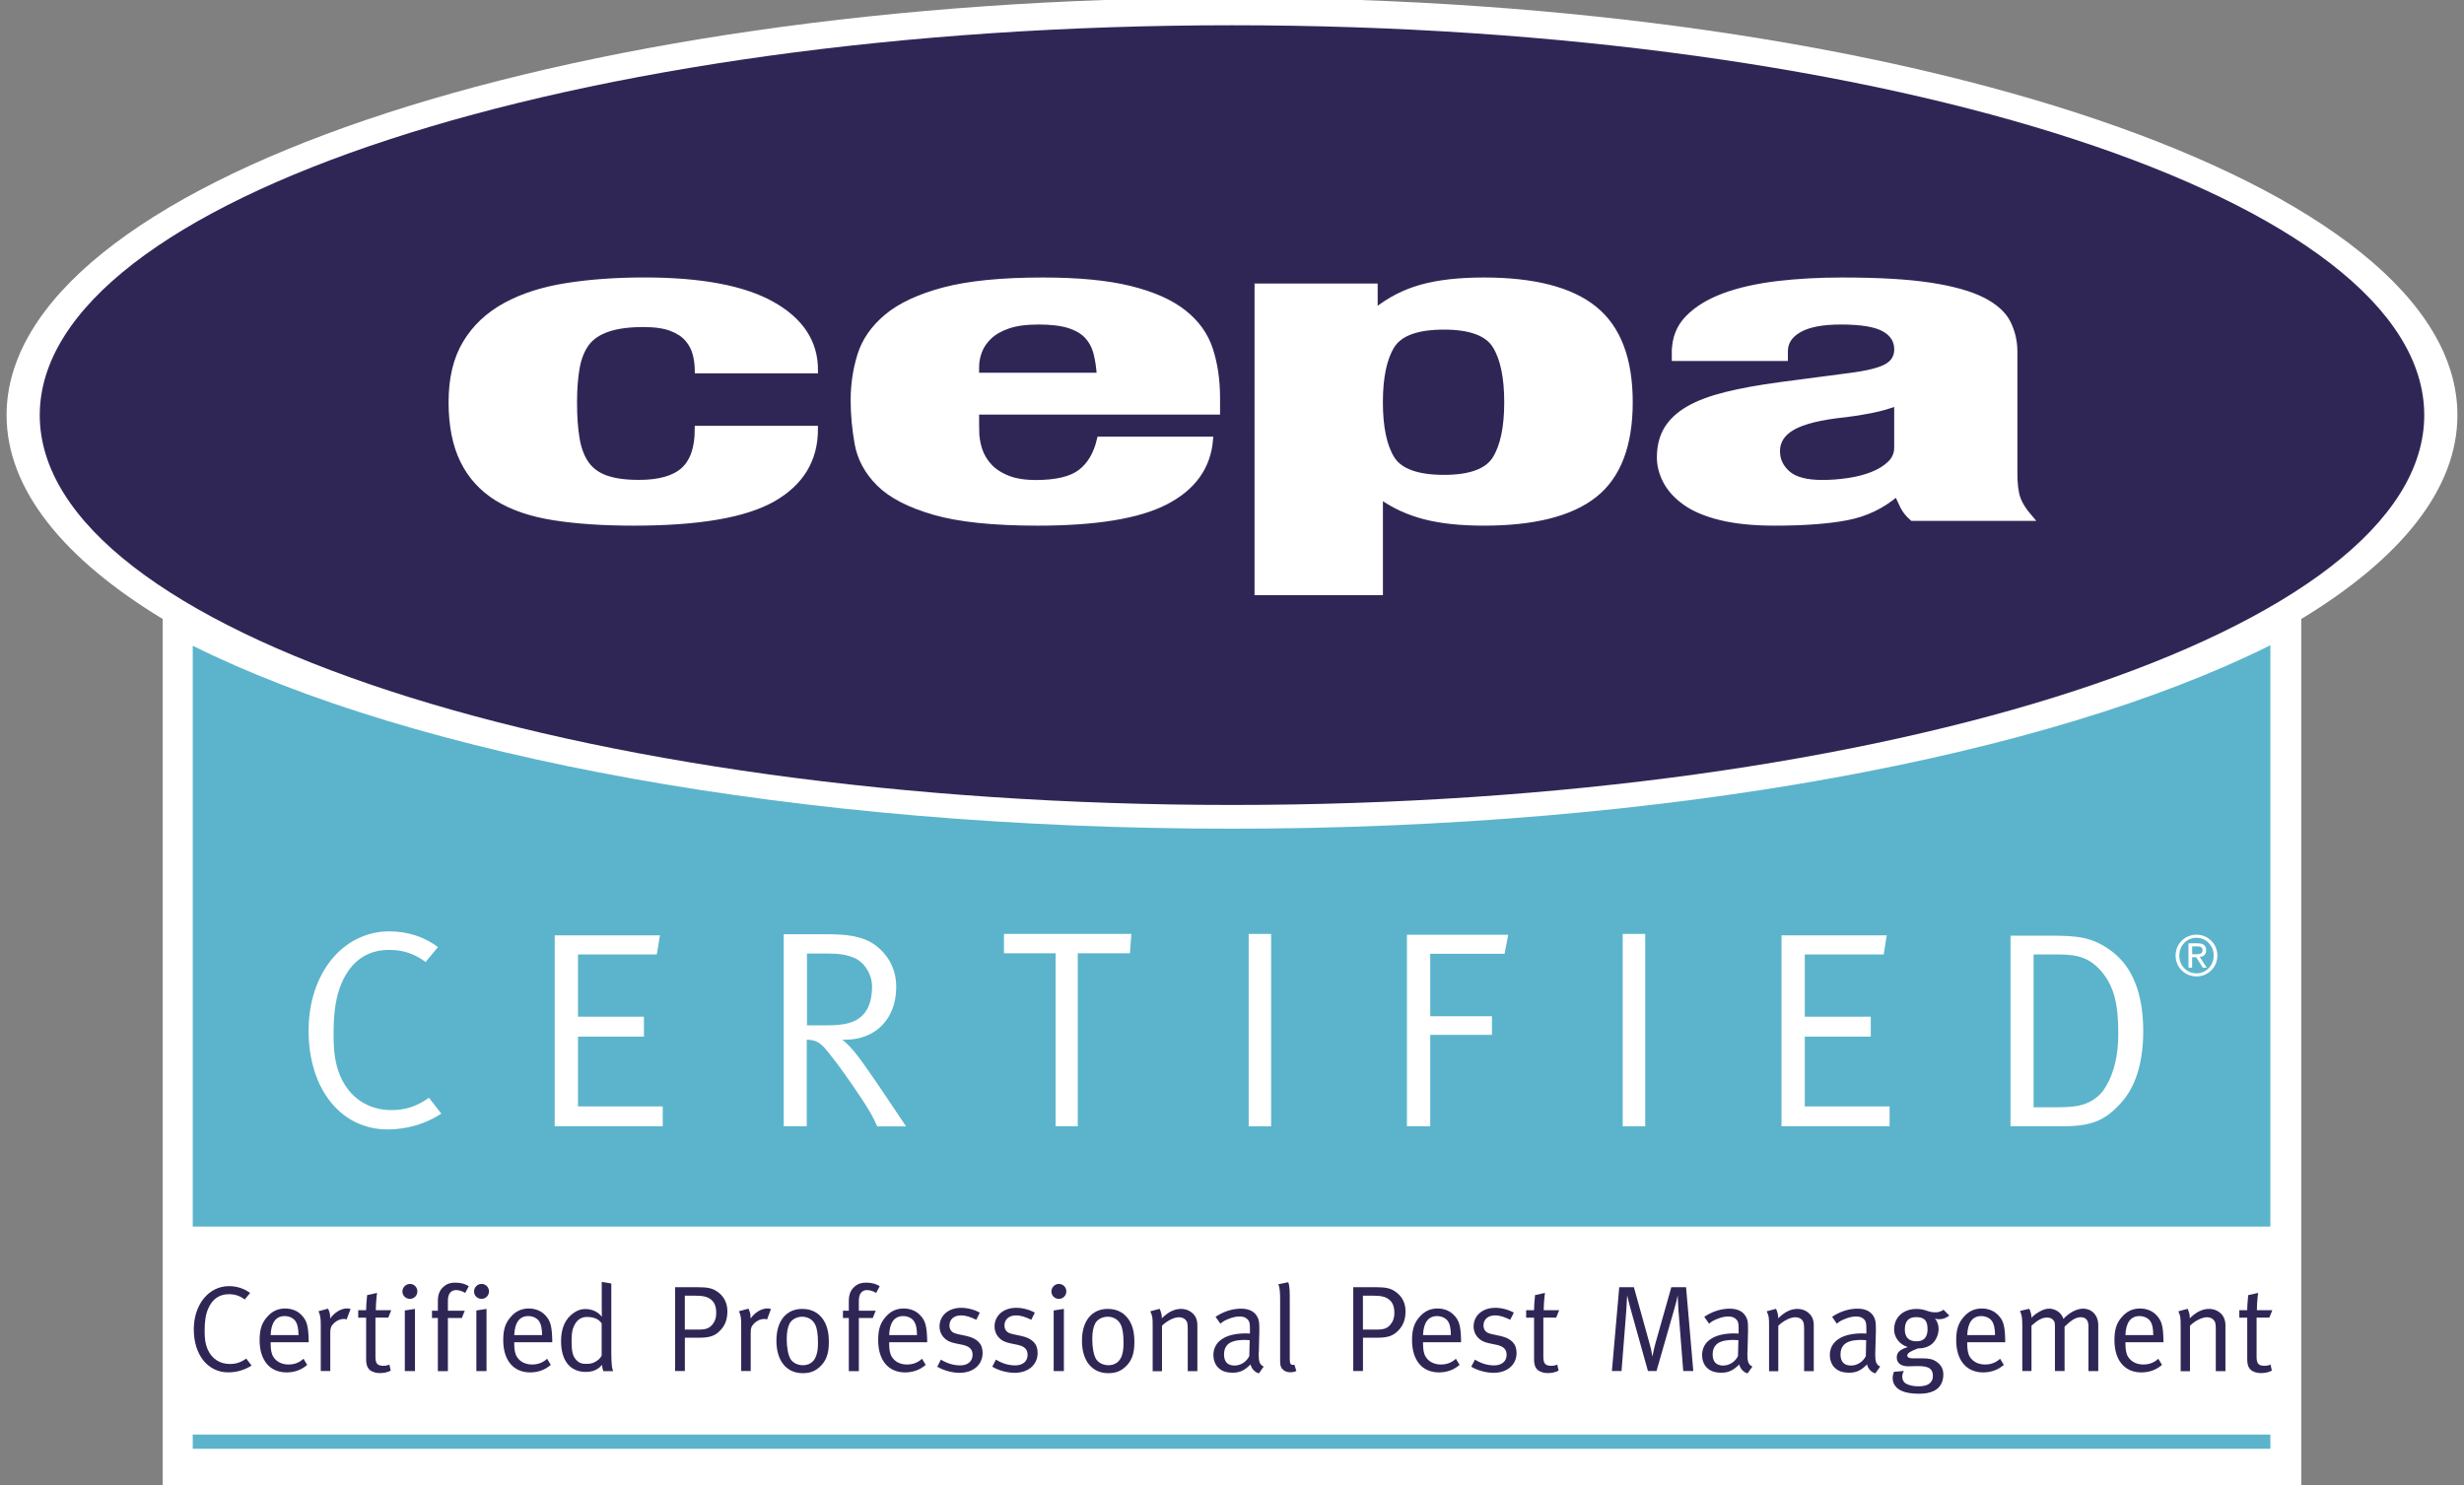 <?xml version="1.0" encoding="utf-8"?>
<!-- Generator: Adobe Illustrator 16.0.3, SVG Export Plug-In . SVG Version: 6.00 Build 0)  -->
<!DOCTYPE svg PUBLIC "-//W3C//DTD SVG 1.1//EN" "http://www.w3.org/Graphics/SVG/1.1/DTD/svg11.dtd">
<svg version="1.1" id="Layer_1" xmlns="http://www.w3.org/2000/svg" xmlns:xlink="http://www.w3.org/1999/xlink" x="0px" y="0px"
	 width="61.361px" height="37px" viewBox="0 0 61.361 37" enable-background="new 0 0 61.361 37" xml:space="preserve">
<rect x="0" y="0" width="61.361" height="37" fill="#808080" stroke="none"/>
<g>
	<path fill="#FFFFFF" d="M61.197,10.34c0-5.739-13.672-10.396-30.516-10.396c-16.846,0-30.517,4.657-30.517,10.396
		c0,1.845,1.413,3.576,3.888,5.078v21.638h53.256V15.418C59.783,13.917,61.197,12.185,61.197,10.34"/>
	<path fill="#302656" d="M60.371,10.34c0,5.36-13.301,9.71-29.689,9.71c-16.39,0-29.692-4.35-29.692-9.71s13.302-9.711,29.692-9.711
		C47.07,0.629,60.371,4.98,60.371,10.34"/>
	<path fill="#FFFFFF" d="M46.596,10.207c-0.234,0.046-0.447,0.08-0.639,0.102c-0.615,0.063-1.055,0.171-1.318,0.32
		s-0.395,0.353-0.395,0.608c0,0.221,0.088,0.41,0.264,0.566c0.176,0.157,0.469,0.235,0.879,0.235c0.205,0,0.418-0.017,0.637-0.048
		c0.221-0.032,0.422-0.084,0.605-0.155c0.182-0.071,0.332-0.164,0.449-0.277c0.117-0.114,0.176-0.25,0.176-0.406v-1.133
		C47.049,10.097,46.83,10.16,46.596,10.207 M41.717,8.769c0-0.335,0.109-0.614,0.33-0.839c0.219-0.225,0.516-0.406,0.889-0.545
		s0.814-0.238,1.318-0.3c0.506-0.06,1.045-0.09,1.615-0.09c0.908,0,1.641,0.042,2.199,0.128c0.557,0.085,0.988,0.207,1.297,0.363
		c0.307,0.156,0.516,0.344,0.625,0.561c0.109,0.218,0.166,0.454,0.166,0.711v3.023c0,0.271,0.025,0.481,0.076,0.631
		s0.15,0.31,0.297,0.48h-2.9c-0.104-0.092-0.182-0.19-0.232-0.293c-0.051-0.104-0.098-0.205-0.143-0.305h-0.043
		c-0.352,0.299-0.758,0.493-1.221,0.582c-0.461,0.089-1.059,0.134-1.791,0.134c-0.527,0-0.975-0.045-1.34-0.134
		c-0.367-0.089-0.66-0.212-0.879-0.368c-0.221-0.157-0.381-0.334-0.484-0.529c-0.102-0.196-0.152-0.391-0.152-0.583
		c0-0.27,0.057-0.504,0.174-0.699c0.119-0.196,0.297-0.363,0.539-0.502c0.242-0.14,0.551-0.255,0.924-0.348s0.824-0.175,1.352-0.246
		l1.713-0.225c0.455-0.057,0.77-0.135,0.945-0.234s0.264-0.246,0.264-0.438c0-0.221-0.105-0.394-0.318-0.518
		C46.723,8.062,46.361,8,45.848,8c-0.469,0-0.82,0.067-1.055,0.203s-0.352,0.317-0.352,0.545v0.16h-2.725V8.769z"/>
	<path fill="none" stroke="#FFFFFF" stroke-width="0.166" stroke-miterlimit="10" d="M46.596,10.207
		c-0.234,0.046-0.447,0.08-0.639,0.102c-0.615,0.063-1.055,0.171-1.318,0.32s-0.395,0.353-0.395,0.608
		c0,0.221,0.088,0.41,0.264,0.566c0.176,0.157,0.469,0.235,0.879,0.235c0.205,0,0.418-0.017,0.637-0.048
		c0.221-0.032,0.422-0.084,0.605-0.155c0.182-0.071,0.332-0.164,0.449-0.277c0.117-0.114,0.176-0.25,0.176-0.406v-1.133
		C47.049,10.097,46.83,10.16,46.596,10.207z M41.717,8.769c0-0.335,0.109-0.614,0.33-0.839c0.219-0.225,0.516-0.406,0.889-0.545
		s0.814-0.238,1.318-0.3c0.506-0.06,1.045-0.09,1.615-0.09c0.908,0,1.641,0.042,2.199,0.128c0.557,0.085,0.988,0.207,1.297,0.363
		c0.307,0.156,0.516,0.344,0.625,0.561c0.109,0.218,0.166,0.454,0.166,0.711v3.023c0,0.271,0.025,0.481,0.076,0.631
		s0.15,0.31,0.297,0.48h-2.9c-0.104-0.092-0.182-0.19-0.232-0.293c-0.051-0.104-0.098-0.205-0.143-0.305h-0.043
		c-0.352,0.299-0.758,0.493-1.221,0.582c-0.461,0.089-1.059,0.134-1.791,0.134c-0.527,0-0.975-0.045-1.34-0.134
		c-0.367-0.089-0.66-0.212-0.879-0.368c-0.221-0.157-0.381-0.334-0.484-0.529c-0.102-0.196-0.152-0.391-0.152-0.583
		c0-0.27,0.057-0.504,0.174-0.699c0.119-0.196,0.297-0.363,0.539-0.502c0.242-0.14,0.551-0.255,0.924-0.348s0.824-0.175,1.352-0.246
		l1.713-0.225c0.455-0.057,0.77-0.135,0.945-0.234s0.264-0.246,0.264-0.438c0-0.221-0.105-0.394-0.318-0.518
		C46.723,8.062,46.361,8,45.848,8c-0.469,0-0.82,0.067-1.055,0.203s-0.352,0.317-0.352,0.545v0.16h-2.725V8.769z"/>
	<path fill="#5BB4CB" d="M4.8,16.084v14.468h51.739V16.072c-5.51,2.749-15.045,4.569-25.877,4.569
		C19.838,20.643,10.312,18.829,4.8,16.084"/>
	<rect x="4.8" y="35.732" fill="#5BB4CB" width="51.739" height="0.354"/>
	<path fill="#FFFFFF" d="M17.329,8.801c-0.037-0.136-0.103-0.259-0.198-0.369c-0.095-0.11-0.23-0.199-0.406-0.267
		s-0.41-0.102-0.703-0.102c-0.366,0-0.667,0.041-0.901,0.123c-0.234,0.081-0.41,0.203-0.527,0.363s-0.197,0.362-0.241,0.608
		s-0.066,0.536-0.066,0.871c0,0.355,0.022,0.661,0.066,0.913c0.044,0.254,0.124,0.462,0.241,0.626
		c0.117,0.163,0.282,0.282,0.494,0.357c0.213,0.075,0.487,0.112,0.824,0.112c0.513,0,0.887-0.107,1.121-0.32
		c0.234-0.214,0.352-0.556,0.352-1.026h2.902c0,0.755-0.35,1.33-1.045,1.727c-0.696,0.395-1.849,0.593-3.461,0.593
		c-0.762,0-1.425-0.045-1.988-0.134c-0.564-0.089-1.033-0.249-1.407-0.48c-0.373-0.232-0.655-0.542-0.846-0.931
		c-0.19-0.388-0.286-0.87-0.286-1.447c0-0.591,0.117-1.081,0.353-1.469c0.234-0.389,0.563-0.698,0.988-0.93s0.93-0.394,1.517-0.486
		c0.586-0.093,1.23-0.139,1.935-0.139c1.405,0,2.465,0.199,3.175,0.598c0.711,0.399,1.066,0.94,1.066,1.624h-2.902
		C17.383,9.076,17.365,8.937,17.329,8.801"/>
	<path fill="none" stroke="#FFFFFF" stroke-width="0.166" stroke-miterlimit="10" d="M17.329,8.801
		c-0.037-0.136-0.103-0.259-0.198-0.369c-0.095-0.11-0.23-0.199-0.406-0.267s-0.41-0.102-0.703-0.102
		c-0.366,0-0.667,0.041-0.901,0.123c-0.234,0.081-0.41,0.203-0.527,0.363s-0.197,0.362-0.241,0.608s-0.066,0.536-0.066,0.871
		c0,0.355,0.022,0.661,0.066,0.913c0.044,0.254,0.124,0.462,0.241,0.626c0.117,0.163,0.282,0.282,0.494,0.357
		c0.213,0.075,0.487,0.112,0.824,0.112c0.513,0,0.887-0.107,1.121-0.32c0.234-0.214,0.352-0.556,0.352-1.026h2.902
		c0,0.755-0.35,1.33-1.045,1.727c-0.696,0.395-1.849,0.593-3.461,0.593c-0.762,0-1.425-0.045-1.988-0.134
		c-0.564-0.089-1.033-0.249-1.407-0.48c-0.373-0.232-0.655-0.542-0.846-0.931c-0.19-0.388-0.286-0.87-0.286-1.447
		c0-0.591,0.117-1.081,0.353-1.469c0.234-0.389,0.563-0.698,0.988-0.93s0.93-0.394,1.517-0.486c0.586-0.093,1.23-0.139,1.935-0.139
		c1.405,0,2.465,0.199,3.175,0.598c0.711,0.399,1.066,0.94,1.066,1.624h-2.902C17.383,9.076,17.365,8.937,17.329,8.801z"/>
	<path fill="#FFFFFF" d="M27.312,8.785c-0.045-0.167-0.121-0.31-0.232-0.428c-0.109-0.117-0.264-0.206-0.461-0.267
		S26.168,8,25.861,8c-0.309,0-0.561,0.034-0.758,0.102c-0.199,0.067-0.355,0.157-0.473,0.268s-0.201,0.232-0.254,0.368
		c-0.051,0.136-0.076,0.271-0.076,0.406v0.224h3.098C27.385,9.147,27.355,8.953,27.312,8.785 M24.301,10.703
		c0,0.171,0.025,0.337,0.076,0.497c0.053,0.16,0.137,0.303,0.254,0.428c0.117,0.124,0.27,0.225,0.461,0.299
		c0.189,0.075,0.426,0.112,0.703,0.112c0.514,0,0.887-0.089,1.121-0.268c0.234-0.178,0.396-0.448,0.482-0.812h2.727
		c-0.059,0.669-0.426,1.179-1.1,1.528c-0.674,0.349-1.736,0.523-3.186,0.523c-1.1,0-1.957-0.09-2.572-0.268s-1.07-0.413-1.363-0.705
		s-0.471-0.62-0.537-0.983s-0.1-0.726-0.1-1.09c0-0.385,0.055-0.755,0.166-1.111c0.109-0.355,0.328-0.673,0.658-0.95
		c0.33-0.278,0.803-0.499,1.418-0.663c0.615-0.163,1.436-0.245,2.461-0.245c0.879,0,1.6,0.069,2.164,0.208s1.008,0.335,1.33,0.588
		s0.543,0.559,0.66,0.919c0.117,0.359,0.176,0.76,0.176,1.202v0.331h-6V10.703z"/>
	<path fill="none" stroke="#FFFFFF" stroke-width="0.166" stroke-miterlimit="10" d="M27.312,8.785
		c-0.045-0.167-0.121-0.31-0.232-0.428c-0.109-0.117-0.264-0.206-0.461-0.267S26.168,8,25.861,8c-0.309,0-0.561,0.034-0.758,0.102
		c-0.199,0.067-0.355,0.157-0.473,0.268s-0.201,0.232-0.254,0.368c-0.051,0.136-0.076,0.271-0.076,0.406v0.224h3.098
		C27.385,9.147,27.355,8.953,27.312,8.785z M24.301,10.703c0,0.171,0.025,0.337,0.076,0.497c0.053,0.16,0.137,0.303,0.254,0.428
		c0.117,0.124,0.27,0.225,0.461,0.299c0.189,0.075,0.426,0.112,0.703,0.112c0.514,0,0.887-0.089,1.121-0.268
		c0.234-0.178,0.396-0.448,0.482-0.812h2.727c-0.059,0.669-0.426,1.179-1.1,1.528c-0.674,0.349-1.736,0.523-3.186,0.523
		c-1.1,0-1.957-0.09-2.572-0.268s-1.07-0.413-1.363-0.705s-0.471-0.62-0.537-0.983s-0.1-0.726-0.1-1.09
		c0-0.385,0.055-0.755,0.166-1.111c0.109-0.355,0.328-0.673,0.658-0.95c0.33-0.278,0.803-0.499,1.418-0.663
		c0.615-0.163,1.436-0.245,2.461-0.245c0.879,0,1.6,0.069,2.164,0.208s1.008,0.335,1.33,0.588s0.543,0.559,0.66,0.919
		c0.117,0.359,0.176,0.76,0.176,1.202v0.331h-6V10.703z"/>
	<path fill="#FFFFFF" d="M34.652,11.435c0.199,0.316,0.635,0.476,1.309,0.476c0.658,0,1.088-0.159,1.285-0.476
		c0.197-0.317,0.297-0.789,0.297-1.416s-0.1-1.099-0.297-1.416c-0.197-0.316-0.627-0.476-1.285-0.476
		c-0.674,0-1.109,0.159-1.309,0.476c-0.197,0.317-0.297,0.789-0.297,1.416S34.455,11.118,34.652,11.435 M34.225,7.145v0.608h0.043
		c0.338-0.271,0.715-0.465,1.133-0.582s0.934-0.176,1.549-0.176c1.246,0,2.162,0.236,2.748,0.71s0.879,1.245,0.879,2.313
		s-0.293,1.834-0.879,2.298c-0.586,0.463-1.502,0.694-2.748,0.694c-0.57,0-1.059-0.052-1.461-0.155
		c-0.404-0.104-0.766-0.269-1.088-0.497h-0.045v2.383h-3.031V7.145H34.225z"/>
	<path fill="none" stroke="#FFFFFF" stroke-width="0.166" stroke-miterlimit="10" d="M34.652,11.435
		c0.199,0.316,0.635,0.476,1.309,0.476c0.658,0,1.088-0.159,1.285-0.476c0.197-0.317,0.297-0.789,0.297-1.416
		s-0.1-1.099-0.297-1.416c-0.197-0.316-0.627-0.476-1.285-0.476c-0.674,0-1.109,0.159-1.309,0.476
		c-0.197,0.317-0.297,0.789-0.297,1.416S34.455,11.118,34.652,11.435z M34.225,7.145v0.608h0.043
		c0.338-0.271,0.715-0.465,1.133-0.582s0.934-0.176,1.549-0.176c1.246,0,2.162,0.236,2.748,0.71s0.879,1.245,0.879,2.313
		s-0.293,1.834-0.879,2.298c-0.586,0.463-1.502,0.694-2.748,0.694c-0.57,0-1.059-0.052-1.461-0.155
		c-0.404-0.104-0.766-0.269-1.088-0.497h-0.045v2.383h-3.031V7.145H34.225z"/>
	<path fill="#302656" d="M6.229,32.205l-0.134,0.162C5.97,32.275,5.851,32.236,5.7,32.236c-0.241,0-0.414,0.125-0.515,0.359
		c-0.062,0.141-0.089,0.307-0.089,0.555c0,0.201,0.019,0.318,0.067,0.441c0.106,0.262,0.322,0.383,0.56,0.383
		c0.155,0,0.274-0.039,0.408-0.135l0.134,0.174c-0.167,0.109-0.374,0.17-0.581,0.17c-0.509,0-0.858-0.438-0.858-1.07
		c0-0.621,0.372-1.078,0.877-1.078C5.903,32.035,6.085,32.098,6.229,32.205"/>
	<path fill="#302656" d="M6.74,33.254h0.694c-0.003-0.164-0.024-0.266-0.07-0.338c-0.052-0.082-0.158-0.135-0.274-0.135
		C6.874,32.781,6.751,32.939,6.74,33.254 M7.558,33.844l0.092,0.152c-0.134,0.121-0.316,0.188-0.512,0.188
		c-0.42,0-0.673-0.303-0.673-0.805c0-0.258,0.052-0.424,0.183-0.572c0.122-0.145,0.271-0.215,0.454-0.215
		c0.164,0,0.311,0.059,0.411,0.168c0.131,0.135,0.167,0.277,0.174,0.639v0.033H6.74v0.037c0,0.145,0.019,0.254,0.07,0.332
		c0.085,0.131,0.226,0.186,0.377,0.186C7.333,33.986,7.452,33.941,7.558,33.844"/>
	<path fill="#302656" d="M7.932,32.66l0.237-0.064c0.037,0.078,0.053,0.125,0.053,0.225v0.021c0.109-0.154,0.271-0.252,0.426-0.252
		c0.04,0,0.082,0.016,0.082,0.016l-0.098,0.258c-0.03-0.008-0.039-0.012-0.066-0.012c-0.092,0-0.183,0.039-0.253,0.109
		s-0.088,0.115-0.088,0.24v0.949H7.988v-1.156C7.988,32.82,7.975,32.758,7.932,32.66"/>
	<path fill="#302656" d="M9.743,32.633l-0.073,0.186H9.35v0.975c0,0.166,0.046,0.225,0.195,0.225c0.066,0,0.109-0.01,0.152-0.031
		l0.033,0.152c-0.076,0.039-0.161,0.061-0.268,0.061c-0.079,0-0.141-0.016-0.198-0.043c-0.106-0.051-0.146-0.148-0.146-0.301v-1.037
		H8.921v-0.186h0.197v-0.02c0-0.076,0.007-0.16,0.021-0.316l0.003-0.039l0.247-0.055c0,0-0.03,0.229-0.03,0.43H9.743z"/>
	<path fill="#302656" d="M10.081,32.641l0.253-0.039v1.549h-0.253V32.641z M10.208,31.98c0.104,0,0.186,0.082,0.186,0.186
		s-0.082,0.186-0.186,0.186s-0.187-0.082-0.187-0.182C10.022,32.066,10.105,31.98,10.208,31.98"/>
	<path fill="#302656" d="M11.586,32.203c-0.058-0.033-0.143-0.07-0.225-0.07c-0.135,0-0.207,0.094-0.207,0.268v0.246h0.42
		l-0.073,0.182h-0.347v1.324h-0.25v-1.324h-0.146v-0.182h0.146v-0.248c0-0.227,0.104-0.322,0.168-0.371
		c0.072-0.057,0.154-0.08,0.268-0.08c0.131,0,0.246,0.031,0.335,0.088L11.586,32.203z"/>
	<path fill="#302656" d="M11.863,32.641l0.253-0.039v1.549h-0.253V32.641z M11.991,31.98c0.104,0,0.186,0.082,0.186,0.186
		s-0.082,0.186-0.186,0.186s-0.186-0.082-0.186-0.182C11.805,32.066,11.887,31.98,11.991,31.98"/>
	<path fill="#302656" d="M12.806,33.254H13.5c-0.003-0.164-0.024-0.266-0.07-0.338c-0.052-0.082-0.158-0.135-0.273-0.135
		C12.94,32.781,12.819,32.939,12.806,33.254 M13.625,33.844l0.091,0.152c-0.134,0.121-0.316,0.188-0.512,0.188
		c-0.419,0-0.672-0.303-0.672-0.805c0-0.258,0.052-0.424,0.183-0.572c0.121-0.145,0.271-0.215,0.453-0.215
		c0.165,0,0.311,0.059,0.411,0.168c0.131,0.135,0.167,0.277,0.174,0.639v0.033h-0.947v0.037c0,0.145,0.019,0.254,0.07,0.332
		c0.085,0.131,0.226,0.186,0.377,0.186C13.4,33.986,13.519,33.941,13.625,33.844"/>
	<path fill="#302656" d="M14.983,32.961c-0.076-0.105-0.189-0.158-0.369-0.158c-0.118,0-0.219,0.055-0.283,0.158
		c-0.072,0.115-0.097,0.225-0.097,0.438c0,0.262,0.027,0.379,0.118,0.477c0.067,0.072,0.134,0.096,0.247,0.096
		c0.125,0,0.197-0.023,0.292-0.096c0.055-0.041,0.079-0.086,0.092-0.111V32.961z M15.223,31.969v1.691
		c0,0.156,0.006,0.303,0.015,0.369c0.01,0.053,0.013,0.074,0.031,0.123h-0.244c-0.021-0.059-0.024-0.08-0.033-0.156
		c-0.046,0.049-0.064,0.07-0.104,0.094c-0.076,0.055-0.18,0.082-0.299,0.082c-0.393,0-0.617-0.283-0.617-0.768
		c0-0.322,0.106-0.559,0.313-0.701c0.097-0.068,0.183-0.098,0.292-0.098c0.171,0,0.319,0.072,0.411,0.193
		c0,0-0.003-0.125-0.003-0.234V31.93L15.223,31.969z"/>
	<path fill="#302656" d="M17.054,32.273v0.844h0.351c0.177,0,0.255-0.035,0.325-0.113c0.073-0.082,0.106-0.178,0.106-0.295
		c0-0.156-0.036-0.26-0.121-0.332c-0.085-0.074-0.198-0.104-0.396-0.104H17.054z M16.811,32.062h0.578
		c0.226,0,0.344,0.025,0.457,0.098c0.177,0.115,0.268,0.289,0.268,0.5c0,0.213-0.061,0.367-0.195,0.496
		c-0.106,0.104-0.225,0.164-0.499,0.164h-0.365v0.83h-0.243V32.062z"/>
	<path fill="#302656" d="M18.402,32.66l0.237-0.064c0.037,0.078,0.052,0.125,0.052,0.225v0.021c0.11-0.154,0.271-0.252,0.426-0.252
		c0.039,0,0.082,0.016,0.082,0.016l-0.096,0.258c-0.031-0.008-0.041-0.012-0.068-0.012c-0.091,0-0.182,0.039-0.252,0.109
		c-0.069,0.07-0.088,0.115-0.088,0.24v0.949h-0.237v-1.156C18.458,32.82,18.445,32.758,18.402,32.66"/>
	<path fill="#302656" d="M19.977,32.797c-0.135,0-0.256,0.066-0.311,0.164c-0.049,0.096-0.074,0.217-0.074,0.396
		c0,0.213,0.037,0.4,0.096,0.496c0.055,0.09,0.176,0.152,0.307,0.152c0.158,0,0.277-0.084,0.328-0.229
		c0.035-0.096,0.047-0.18,0.047-0.33c0-0.213-0.021-0.355-0.07-0.455C20.234,32.857,20.102,32.797,19.977,32.797 M19.979,32.602
		c0.254,0,0.418,0.115,0.521,0.266c0.094,0.137,0.141,0.316,0.141,0.562c0,0.295-0.07,0.48-0.238,0.627
		c-0.119,0.104-0.244,0.146-0.414,0.146c-0.404,0-0.654-0.309-0.654-0.807C19.334,32.902,19.58,32.602,19.979,32.602"/>
	<path fill="#302656" d="M21.82,32.203c-0.059-0.033-0.143-0.07-0.225-0.07c-0.135,0-0.207,0.094-0.207,0.268v0.246h0.42
		l-0.074,0.182h-0.346v1.324h-0.25v-1.324h-0.146v-0.182h0.146v-0.248c0-0.227,0.104-0.322,0.166-0.371
		c0.074-0.057,0.156-0.08,0.27-0.08c0.131,0,0.246,0.031,0.334,0.088L21.82,32.203z"/>
	<path fill="#302656" d="M22.143,33.254h0.693c-0.002-0.164-0.023-0.266-0.07-0.338c-0.051-0.082-0.158-0.135-0.273-0.135
		C22.275,32.781,22.154,32.939,22.143,33.254 M22.961,33.844l0.092,0.152c-0.135,0.121-0.316,0.188-0.512,0.188
		c-0.42,0-0.672-0.303-0.672-0.805c0-0.258,0.051-0.424,0.182-0.572c0.121-0.145,0.271-0.215,0.453-0.215
		c0.164,0,0.311,0.059,0.412,0.168c0.131,0.135,0.166,0.277,0.174,0.639v0.033h-0.947v0.037c0,0.145,0.018,0.254,0.07,0.332
		c0.084,0.131,0.225,0.186,0.377,0.186C22.736,33.986,22.854,33.941,22.961,33.844"/>
	<path fill="#302656" d="M24.4,32.695l-0.088,0.178c-0.135-0.064-0.246-0.109-0.381-0.109c-0.174,0-0.287,0.1-0.287,0.25
		c0,0.055,0.016,0.1,0.043,0.133c0.033,0.043,0.086,0.066,0.178,0.086l0.201,0.043c0.273,0.061,0.404,0.197,0.404,0.422
		c0,0.295-0.232,0.496-0.572,0.496c-0.193,0-0.402-0.059-0.557-0.152l0.09-0.176c0.156,0.094,0.314,0.143,0.482,0.143
		c0.186,0,0.307-0.1,0.307-0.262c0-0.137-0.076-0.213-0.25-0.25l-0.188-0.039c-0.139-0.031-0.217-0.072-0.287-0.152
		c-0.064-0.072-0.098-0.164-0.098-0.264c0-0.275,0.223-0.467,0.539-0.467C24.096,32.574,24.271,32.623,24.4,32.695"/>
	<path fill="#302656" d="M25.77,32.695l-0.088,0.178c-0.135-0.064-0.248-0.109-0.381-0.109c-0.174,0-0.287,0.1-0.287,0.25
		c0,0.055,0.016,0.1,0.043,0.133c0.033,0.043,0.086,0.066,0.178,0.086l0.199,0.043c0.275,0.061,0.406,0.197,0.406,0.422
		c0,0.295-0.232,0.496-0.572,0.496c-0.191,0-0.402-0.059-0.557-0.152l0.09-0.176c0.156,0.094,0.314,0.143,0.482,0.143
		c0.186,0,0.307-0.1,0.307-0.262c0-0.137-0.076-0.213-0.25-0.25l-0.188-0.039c-0.139-0.031-0.217-0.072-0.287-0.152
		c-0.064-0.072-0.098-0.164-0.098-0.264c0-0.275,0.223-0.467,0.539-0.467C25.465,32.574,25.641,32.623,25.77,32.695"/>
	<path fill="#302656" d="M26.24,32.641l0.254-0.039v1.549H26.24V32.641z M26.369,31.98c0.104,0,0.186,0.082,0.186,0.186
		s-0.082,0.186-0.186,0.186s-0.186-0.082-0.186-0.182C26.184,32.066,26.266,31.98,26.369,31.98"/>
	<path fill="#302656" d="M27.586,32.797c-0.135,0-0.256,0.066-0.311,0.164c-0.049,0.096-0.074,0.217-0.074,0.396
		c0,0.213,0.037,0.4,0.096,0.496c0.055,0.09,0.176,0.152,0.307,0.152c0.158,0,0.277-0.084,0.33-0.229
		c0.033-0.096,0.045-0.18,0.045-0.33c0-0.213-0.021-0.355-0.07-0.455C27.844,32.857,27.711,32.797,27.586,32.797 M27.588,32.602
		c0.254,0,0.418,0.115,0.521,0.266c0.094,0.137,0.141,0.316,0.141,0.562c0,0.295-0.07,0.48-0.238,0.627
		c-0.119,0.104-0.242,0.146-0.414,0.146c-0.404,0-0.654-0.309-0.654-0.807C26.943,32.902,27.189,32.602,27.588,32.602"/>
	<path fill="#302656" d="M28.646,32.662l0.232-0.062c0.039,0.084,0.055,0.148,0.055,0.236c0.158-0.158,0.316-0.234,0.479-0.234
		c0.164,0,0.309,0.088,0.371,0.223c0.023,0.055,0.035,0.115,0.035,0.176v1.152h-0.24v-1.027c0-0.16-0.008-0.203-0.055-0.252
		c-0.033-0.039-0.098-0.064-0.166-0.064c-0.123,0-0.311,0.098-0.42,0.213v1.131h-0.232v-1.131
		C28.705,32.812,28.699,32.779,28.646,32.662"/>
	<path fill="#302656" d="M31.121,33.381c-0.051-0.004-0.076-0.006-0.119-0.006c-0.23,0-0.357,0.043-0.436,0.121
		c-0.057,0.061-0.084,0.139-0.084,0.24c0,0.18,0.088,0.277,0.262,0.277c0.154,0,0.299-0.094,0.367-0.236L31.121,33.381z
		 M30.271,32.799c0.201-0.133,0.418-0.203,0.637-0.203c0.211,0,0.355,0.082,0.42,0.238c0.027,0.066,0.033,0.117,0.033,0.258v0.076
		l-0.012,0.5c-0.004,0.02-0.004,0.045-0.004,0.068c0,0.186,0.027,0.254,0.125,0.303l-0.121,0.17
		c-0.104-0.033-0.18-0.115-0.207-0.223c-0.146,0.146-0.266,0.205-0.439,0.205c-0.189,0-0.285-0.049-0.363-0.123
		c-0.086-0.078-0.123-0.213-0.123-0.311c0-0.344,0.297-0.545,0.805-0.545c0.035,0,0.055,0,0.105,0.004v-0.105
		c0-0.135-0.006-0.189-0.049-0.238c-0.049-0.055-0.109-0.082-0.203-0.082c-0.088,0-0.18,0.018-0.293,0.066
		c-0.092,0.037-0.121,0.057-0.191,0.113L30.271,32.799z"/>
	<path fill="#302656" d="M31.836,31.986l0.246-0.049c0.041,0.117,0.037,0.287,0.037,0.469v1.441c0,0.117,0.018,0.15,0.086,0.15
		c0.008,0,0.029-0.006,0.029-0.006l0.049,0.156c-0.061,0.027-0.088,0.033-0.152,0.033c-0.076,0-0.133-0.021-0.18-0.064
		c-0.055-0.049-0.072-0.105-0.072-0.217v-1.494C31.879,32.178,31.873,32.094,31.836,31.986"/>
	<path fill="#302656" d="M33.941,32.273v0.844h0.35c0.178,0,0.256-0.035,0.326-0.113c0.072-0.082,0.107-0.178,0.107-0.295
		c0-0.156-0.037-0.26-0.123-0.332c-0.084-0.074-0.197-0.104-0.395-0.104H33.941z M33.699,32.062h0.576
		c0.227,0,0.346,0.025,0.457,0.098c0.178,0.115,0.27,0.289,0.27,0.5c0,0.213-0.062,0.367-0.195,0.496
		c-0.107,0.104-0.227,0.164-0.5,0.164h-0.365v0.83h-0.242V32.062z"/>
	<path fill="#302656" d="M35.438,33.254h0.693c-0.002-0.164-0.023-0.266-0.068-0.338c-0.053-0.082-0.16-0.135-0.275-0.135
		C35.572,32.781,35.449,32.939,35.438,33.254 M36.256,33.844l0.092,0.152c-0.135,0.121-0.316,0.188-0.512,0.188
		c-0.42,0-0.672-0.303-0.672-0.805c0-0.258,0.051-0.424,0.182-0.572c0.123-0.145,0.271-0.215,0.453-0.215
		c0.166,0,0.311,0.059,0.412,0.168c0.131,0.135,0.168,0.277,0.174,0.639v0.033h-0.947v0.037c0,0.145,0.018,0.254,0.07,0.332
		c0.084,0.131,0.225,0.186,0.377,0.186C36.031,33.986,36.15,33.941,36.256,33.844"/>
	<path fill="#302656" d="M37.699,32.695l-0.09,0.178c-0.133-0.064-0.246-0.109-0.379-0.109c-0.174,0-0.287,0.1-0.287,0.25
		c0,0.055,0.016,0.1,0.043,0.133c0.033,0.043,0.086,0.066,0.176,0.086l0.201,0.043c0.273,0.061,0.404,0.197,0.404,0.422
		c0,0.295-0.23,0.496-0.572,0.496c-0.191,0-0.4-0.059-0.557-0.152l0.092-0.176c0.154,0.094,0.312,0.143,0.48,0.143
		c0.186,0,0.309-0.1,0.309-0.262c0-0.137-0.076-0.213-0.25-0.25l-0.189-0.039c-0.137-0.031-0.215-0.072-0.285-0.152
		c-0.064-0.072-0.098-0.164-0.098-0.264c0-0.275,0.223-0.467,0.539-0.467C37.395,32.574,37.57,32.623,37.699,32.695"/>
	<path fill="#302656" d="M38.828,32.633l-0.074,0.186h-0.32v0.975c0,0.166,0.047,0.225,0.195,0.225c0.066,0,0.109-0.01,0.152-0.031
		l0.033,0.152c-0.076,0.039-0.16,0.061-0.268,0.061c-0.08,0-0.141-0.016-0.197-0.043c-0.107-0.051-0.146-0.148-0.146-0.301v-1.037
		h-0.197v-0.186h0.197v-0.02c0-0.076,0.006-0.16,0.021-0.316l0.002-0.039l0.248-0.055c0,0-0.031,0.229-0.031,0.43H38.828z"/>
	<path fill="#302656" d="M40.324,32.062h0.365l0.379,1.363c0.041,0.146,0.057,0.205,0.082,0.365c0.035-0.176,0.049-0.234,0.078-0.34
		l0.393-1.389h0.367l0.18,2.088h-0.25l-0.121-1.531c-0.01-0.133-0.016-0.355-0.016-0.355c-0.021,0.104-0.057,0.246-0.082,0.328
		l-0.447,1.559h-0.213l-0.414-1.482c-0.043-0.158-0.072-0.262-0.104-0.406c0,0-0.016,0.275-0.023,0.404l-0.117,1.484h-0.24
		L40.324,32.062z"/>
	<path fill="#302656" d="M43.291,33.381c-0.053-0.004-0.076-0.006-0.119-0.006c-0.23,0-0.359,0.043-0.436,0.121
		c-0.059,0.061-0.086,0.139-0.086,0.24c0,0.18,0.09,0.277,0.262,0.277c0.156,0,0.299-0.094,0.369-0.236L43.291,33.381z
		 M42.441,32.799c0.201-0.133,0.416-0.203,0.637-0.203c0.209,0,0.355,0.082,0.42,0.238c0.027,0.066,0.033,0.117,0.033,0.258v0.076
		l-0.012,0.5c-0.004,0.02-0.004,0.045-0.004,0.068c0,0.186,0.027,0.254,0.125,0.303l-0.121,0.17
		c-0.104-0.033-0.18-0.115-0.207-0.223c-0.146,0.146-0.266,0.205-0.439,0.205c-0.191,0-0.285-0.049-0.365-0.123
		c-0.086-0.078-0.121-0.213-0.121-0.311c0-0.344,0.295-0.545,0.803-0.545c0.037,0,0.055,0,0.107,0.004v-0.105
		c0-0.135-0.006-0.189-0.049-0.238c-0.049-0.055-0.109-0.082-0.205-0.082c-0.088,0-0.18,0.018-0.291,0.066
		c-0.092,0.037-0.123,0.057-0.191,0.113L42.441,32.799z"/>
	<path fill="#302656" d="M43.996,32.662l0.232-0.062c0.039,0.084,0.055,0.148,0.055,0.236c0.158-0.158,0.316-0.234,0.477-0.234
		c0.164,0,0.311,0.088,0.373,0.223c0.023,0.055,0.035,0.115,0.035,0.176v1.152h-0.24v-1.027c0-0.16-0.01-0.203-0.055-0.252
		c-0.033-0.039-0.098-0.064-0.168-0.064c-0.121,0-0.311,0.098-0.42,0.213v1.131h-0.23v-1.131
		C44.055,32.812,44.049,32.779,43.996,32.662"/>
	<path fill="#302656" d="M46.473,33.381c-0.051-0.004-0.076-0.006-0.117-0.006c-0.232,0-0.359,0.043-0.436,0.121
		c-0.059,0.061-0.086,0.139-0.086,0.24c0,0.18,0.088,0.277,0.262,0.277c0.156,0,0.299-0.094,0.369-0.236L46.473,33.381z
		 M45.625,32.799c0.199-0.133,0.416-0.203,0.635-0.203c0.211,0,0.357,0.082,0.422,0.238c0.025,0.066,0.033,0.117,0.033,0.258v0.076
		l-0.014,0.5c-0.002,0.02-0.002,0.045-0.002,0.068c0,0.186,0.027,0.254,0.123,0.303l-0.121,0.17
		c-0.104-0.033-0.18-0.115-0.207-0.223c-0.145,0.146-0.264,0.205-0.438,0.205c-0.191,0-0.287-0.049-0.365-0.123
		c-0.086-0.078-0.123-0.213-0.123-0.311c0-0.344,0.297-0.545,0.805-0.545c0.037,0,0.055,0,0.105,0.004v-0.105
		c0-0.135-0.006-0.189-0.047-0.238c-0.049-0.055-0.109-0.082-0.205-0.082c-0.088,0-0.18,0.018-0.291,0.066
		c-0.092,0.037-0.123,0.057-0.193,0.113L45.625,32.799z"/>
	<path fill="#302656" d="M47.721,32.807c-0.188,0-0.285,0.096-0.285,0.307c0,0.195,0.1,0.295,0.291,0.295
		c0.184,0,0.275-0.1,0.275-0.305C48.002,32.896,47.922,32.807,47.721,32.807 M48.4,32.623l0.145,0.146
		c-0.094,0.066-0.164,0.09-0.254,0.09c-0.053,0-0.064-0.002-0.104-0.018c0.061,0.076,0.09,0.162,0.09,0.26
		c0,0.139-0.066,0.291-0.164,0.373c-0.076,0.068-0.201,0.111-0.311,0.111H47.77l-0.033,0.012c-0.164,0.061-0.24,0.111-0.24,0.164
		c0,0.045,0.045,0.072,0.121,0.072h0.244c0.176,0,0.273,0.021,0.365,0.086c0.119,0.082,0.168,0.189,0.168,0.32
		c0,0.188-0.086,0.334-0.232,0.404c-0.105,0.051-0.219,0.072-0.371,0.072c-0.283,0-0.457-0.057-0.555-0.148
		c-0.068-0.066-0.104-0.146-0.104-0.238c0-0.055,0.01-0.1,0.031-0.16l0.25-0.021l-0.012,0.023c-0.02,0.033-0.031,0.08-0.031,0.113
		c0,0.08,0.033,0.143,0.088,0.176c0.074,0.043,0.186,0.07,0.307,0.07c0.172,0,0.271-0.037,0.326-0.115
		c0.031-0.039,0.043-0.086,0.043-0.148c0-0.084-0.027-0.146-0.082-0.184c-0.059-0.039-0.148-0.057-0.299-0.057
		c-0.061,0-0.186,0.006-0.234,0.006c-0.18,0-0.285-0.082-0.285-0.221c0-0.121,0.07-0.191,0.256-0.252l0.018-0.006
		c-0.203-0.064-0.34-0.238-0.34-0.438c0-0.305,0.227-0.512,0.559-0.512c0.076,0,0.158,0.012,0.219,0.033l0.104,0.033
		c0.037,0.012,0.086,0.018,0.141,0.018C48.27,32.689,48.326,32.672,48.4,32.623"/>
	<path fill="#302656" d="M48.99,33.254h0.693c-0.004-0.164-0.025-0.266-0.07-0.338c-0.051-0.082-0.158-0.135-0.273-0.135
		C49.123,32.781,49.002,32.939,48.99,33.254 M49.809,33.844l0.092,0.152c-0.135,0.121-0.316,0.188-0.512,0.188
		c-0.42,0-0.674-0.303-0.674-0.805c0-0.258,0.053-0.424,0.184-0.572c0.121-0.145,0.271-0.215,0.453-0.215
		c0.164,0,0.311,0.059,0.412,0.168c0.131,0.135,0.166,0.277,0.172,0.639v0.033H48.99v0.037c0,0.145,0.018,0.254,0.068,0.332
		c0.086,0.131,0.227,0.186,0.379,0.186C49.584,33.986,49.701,33.941,49.809,33.844"/>
	<path fill="#302656" d="M50.305,32.652l0.23-0.053c0.031,0.061,0.055,0.148,0.055,0.213v0.012c0.07-0.074,0.1-0.094,0.186-0.146
		c0.098-0.059,0.174-0.082,0.256-0.082c0.119,0,0.234,0.061,0.301,0.152c0.021,0.031,0.035,0.049,0.053,0.102
		c0.146-0.156,0.332-0.254,0.486-0.254c0.227,0,0.381,0.17,0.381,0.41v1.145h-0.244v-1.119c0-0.146-0.066-0.223-0.193-0.223
		c-0.074,0-0.152,0.031-0.223,0.082c-0.047,0.033-0.098,0.076-0.152,0.129l-0.027,0.023v1.107h-0.24v-1.076
		c0-0.131-0.004-0.152-0.043-0.195c-0.037-0.043-0.086-0.061-0.156-0.061c-0.115,0-0.227,0.059-0.385,0.201v1.131h-0.229v-1.129
		C50.359,32.812,50.354,32.779,50.305,32.652"/>
	<path fill="#302656" d="M52.93,33.254h0.693c-0.002-0.164-0.023-0.266-0.068-0.338c-0.053-0.082-0.158-0.135-0.275-0.135
		C53.064,32.781,52.941,32.939,52.93,33.254 M53.748,33.844l0.092,0.152c-0.133,0.121-0.316,0.188-0.512,0.188
		c-0.42,0-0.672-0.303-0.672-0.805c0-0.258,0.051-0.424,0.182-0.572c0.123-0.145,0.271-0.215,0.455-0.215
		c0.164,0,0.311,0.059,0.41,0.168c0.131,0.135,0.168,0.277,0.174,0.639v0.033H52.93v0.037c0,0.145,0.018,0.254,0.07,0.332
		c0.086,0.131,0.225,0.186,0.377,0.186C53.523,33.986,53.643,33.941,53.748,33.844"/>
	<path fill="#302656" d="M54.248,32.662l0.23-0.062c0.039,0.084,0.055,0.148,0.055,0.236c0.158-0.158,0.316-0.234,0.479-0.234
		c0.164,0,0.311,0.088,0.371,0.223c0.023,0.055,0.037,0.115,0.037,0.176v1.152h-0.24v-1.027c0-0.16-0.01-0.203-0.057-0.252
		c-0.033-0.039-0.096-0.064-0.166-0.064c-0.123,0-0.311,0.098-0.42,0.213v1.131h-0.232v-1.131
		C54.305,32.812,54.299,32.779,54.248,32.662"/>
	<path fill="#302656" d="M56.588,32.633l-0.074,0.186h-0.318v0.975c0,0.166,0.045,0.225,0.195,0.225c0.066,0,0.109-0.01,0.152-0.031
		l0.033,0.152c-0.076,0.039-0.162,0.061-0.27,0.061c-0.078,0-0.139-0.016-0.197-0.043c-0.105-0.051-0.146-0.148-0.146-0.301v-1.037
		h-0.197v-0.186h0.197v-0.02c0-0.076,0.006-0.16,0.021-0.316l0.004-0.039l0.246-0.055c0,0-0.031,0.229-0.031,0.43H56.588z"/>
	<path fill="#FFFFFF" d="M10.906,23.59l-0.307,0.371c-0.287-0.209-0.559-0.301-0.908-0.301c-0.553,0-0.95,0.287-1.182,0.824
		c-0.14,0.322-0.202,0.707-0.202,1.271c0,0.461,0.042,0.734,0.153,1.014c0.245,0.602,0.741,0.881,1.286,0.881
		c0.356,0,0.629-0.092,0.937-0.307l0.307,0.396c-0.384,0.252-0.858,0.393-1.334,0.393c-1.167,0-1.971-1.006-1.971-2.461
		c0-1.424,0.853-2.473,2.013-2.473C10.159,23.199,10.578,23.34,10.906,23.59"/>
	<polygon fill="#FFFFFF" points="13.814,23.297 16.434,23.297 16.357,23.773 14.394,23.773 14.394,25.324 16.036,25.324 
		16.036,25.82 14.394,25.82 14.394,27.559 16.504,27.559 16.504,28.055 13.814,28.055 	"/>
	<path fill="#FFFFFF" d="M20.096,23.752v1.787h0.512c0.426,0,0.691-0.068,0.865-0.244c0.16-0.146,0.244-0.404,0.244-0.719
		s-0.195-0.621-0.467-0.727c-0.154-0.062-0.344-0.098-0.602-0.098H20.096z M19.516,23.27h1.119c0.656,0,0.979,0.119,1.209,0.307
		c0.217,0.176,0.475,0.496,0.475,1.008c0,0.789-0.51,1.312-1.271,1.312h-0.07c0.223,0.182,0.385,0.406,0.482,0.539
		c0.098,0.131,0.223,0.32,0.391,0.559c0.176,0.258,0.713,1.061,0.713,1.061h-0.719c-0.111-0.25-0.162-0.342-0.371-0.664
		c-0.301-0.453-0.594-0.873-0.852-1.188c-0.189-0.236-0.295-0.301-0.531-0.307v2.158h-0.574V23.27z"/>
	<polygon fill="#FFFFFF" points="25.002,23.262 28.174,23.262 28.139,23.744 26.84,23.744 26.84,28.055 26.287,28.055 
		26.287,23.744 25.002,23.744 	"/>
	<rect x="31.096" y="23.262" fill="#FFFFFF" width="0.559" height="4.793"/>
	<polygon fill="#FFFFFF" points="35.037,23.283 37.559,23.283 37.469,23.758 35.617,23.758 35.617,25.311 37.154,25.311 
		37.154,25.777 35.617,25.777 35.617,28.055 35.037,28.055 	"/>
	<rect x="40.41" y="23.262" fill="#FFFFFF" width="0.561" height="4.793"/>
	<polygon fill="#FFFFFF" points="44.365,23.297 46.986,23.297 46.91,23.773 44.945,23.773 44.945,25.324 46.588,25.324 
		46.588,25.82 44.945,25.82 44.945,27.559 47.057,27.559 47.057,28.055 44.365,28.055 	"/>
	<path fill="#FFFFFF" d="M50.643,23.773v3.807h0.51c0.307,0,0.412-0.008,0.586-0.035c0.287-0.049,0.553-0.223,0.691-0.461
		c0.225-0.363,0.322-0.824,0.322-1.328c0-0.719-0.092-1.166-0.412-1.551c-0.314-0.369-0.623-0.432-1.125-0.432H50.643z
		 M50.068,23.305h0.957c0.734,0,1.07,0.035,1.537,0.369c0.545,0.393,0.811,1.076,0.811,2.014c0,0.838-0.223,1.418-0.545,1.773
		c-0.418,0.469-0.762,0.594-1.51,0.594h-1.25V23.305z"/>
	<path fill="#FFFFFF" d="M54.592,23.768h0.096c0.082,0,0.162-0.006,0.162-0.102c0-0.084-0.072-0.094-0.135-0.094h-0.123V23.768z
		 M54.5,23.496h0.23c0.143,0,0.211,0.057,0.211,0.174c0,0.109-0.068,0.156-0.16,0.166l0.174,0.268h-0.098l-0.166-0.262h-0.1v0.262
		H54.5V23.496z M54.699,24.244c0.236,0,0.428-0.191,0.428-0.443s-0.191-0.443-0.428-0.443c-0.238,0-0.428,0.191-0.428,0.443
		S54.461,24.244,54.699,24.244 M54.699,23.281c0.281,0,0.52,0.223,0.52,0.52s-0.238,0.52-0.52,0.52c-0.283,0-0.52-0.223-0.52-0.52
		S54.416,23.281,54.699,23.281"/>
</g>
</svg>
